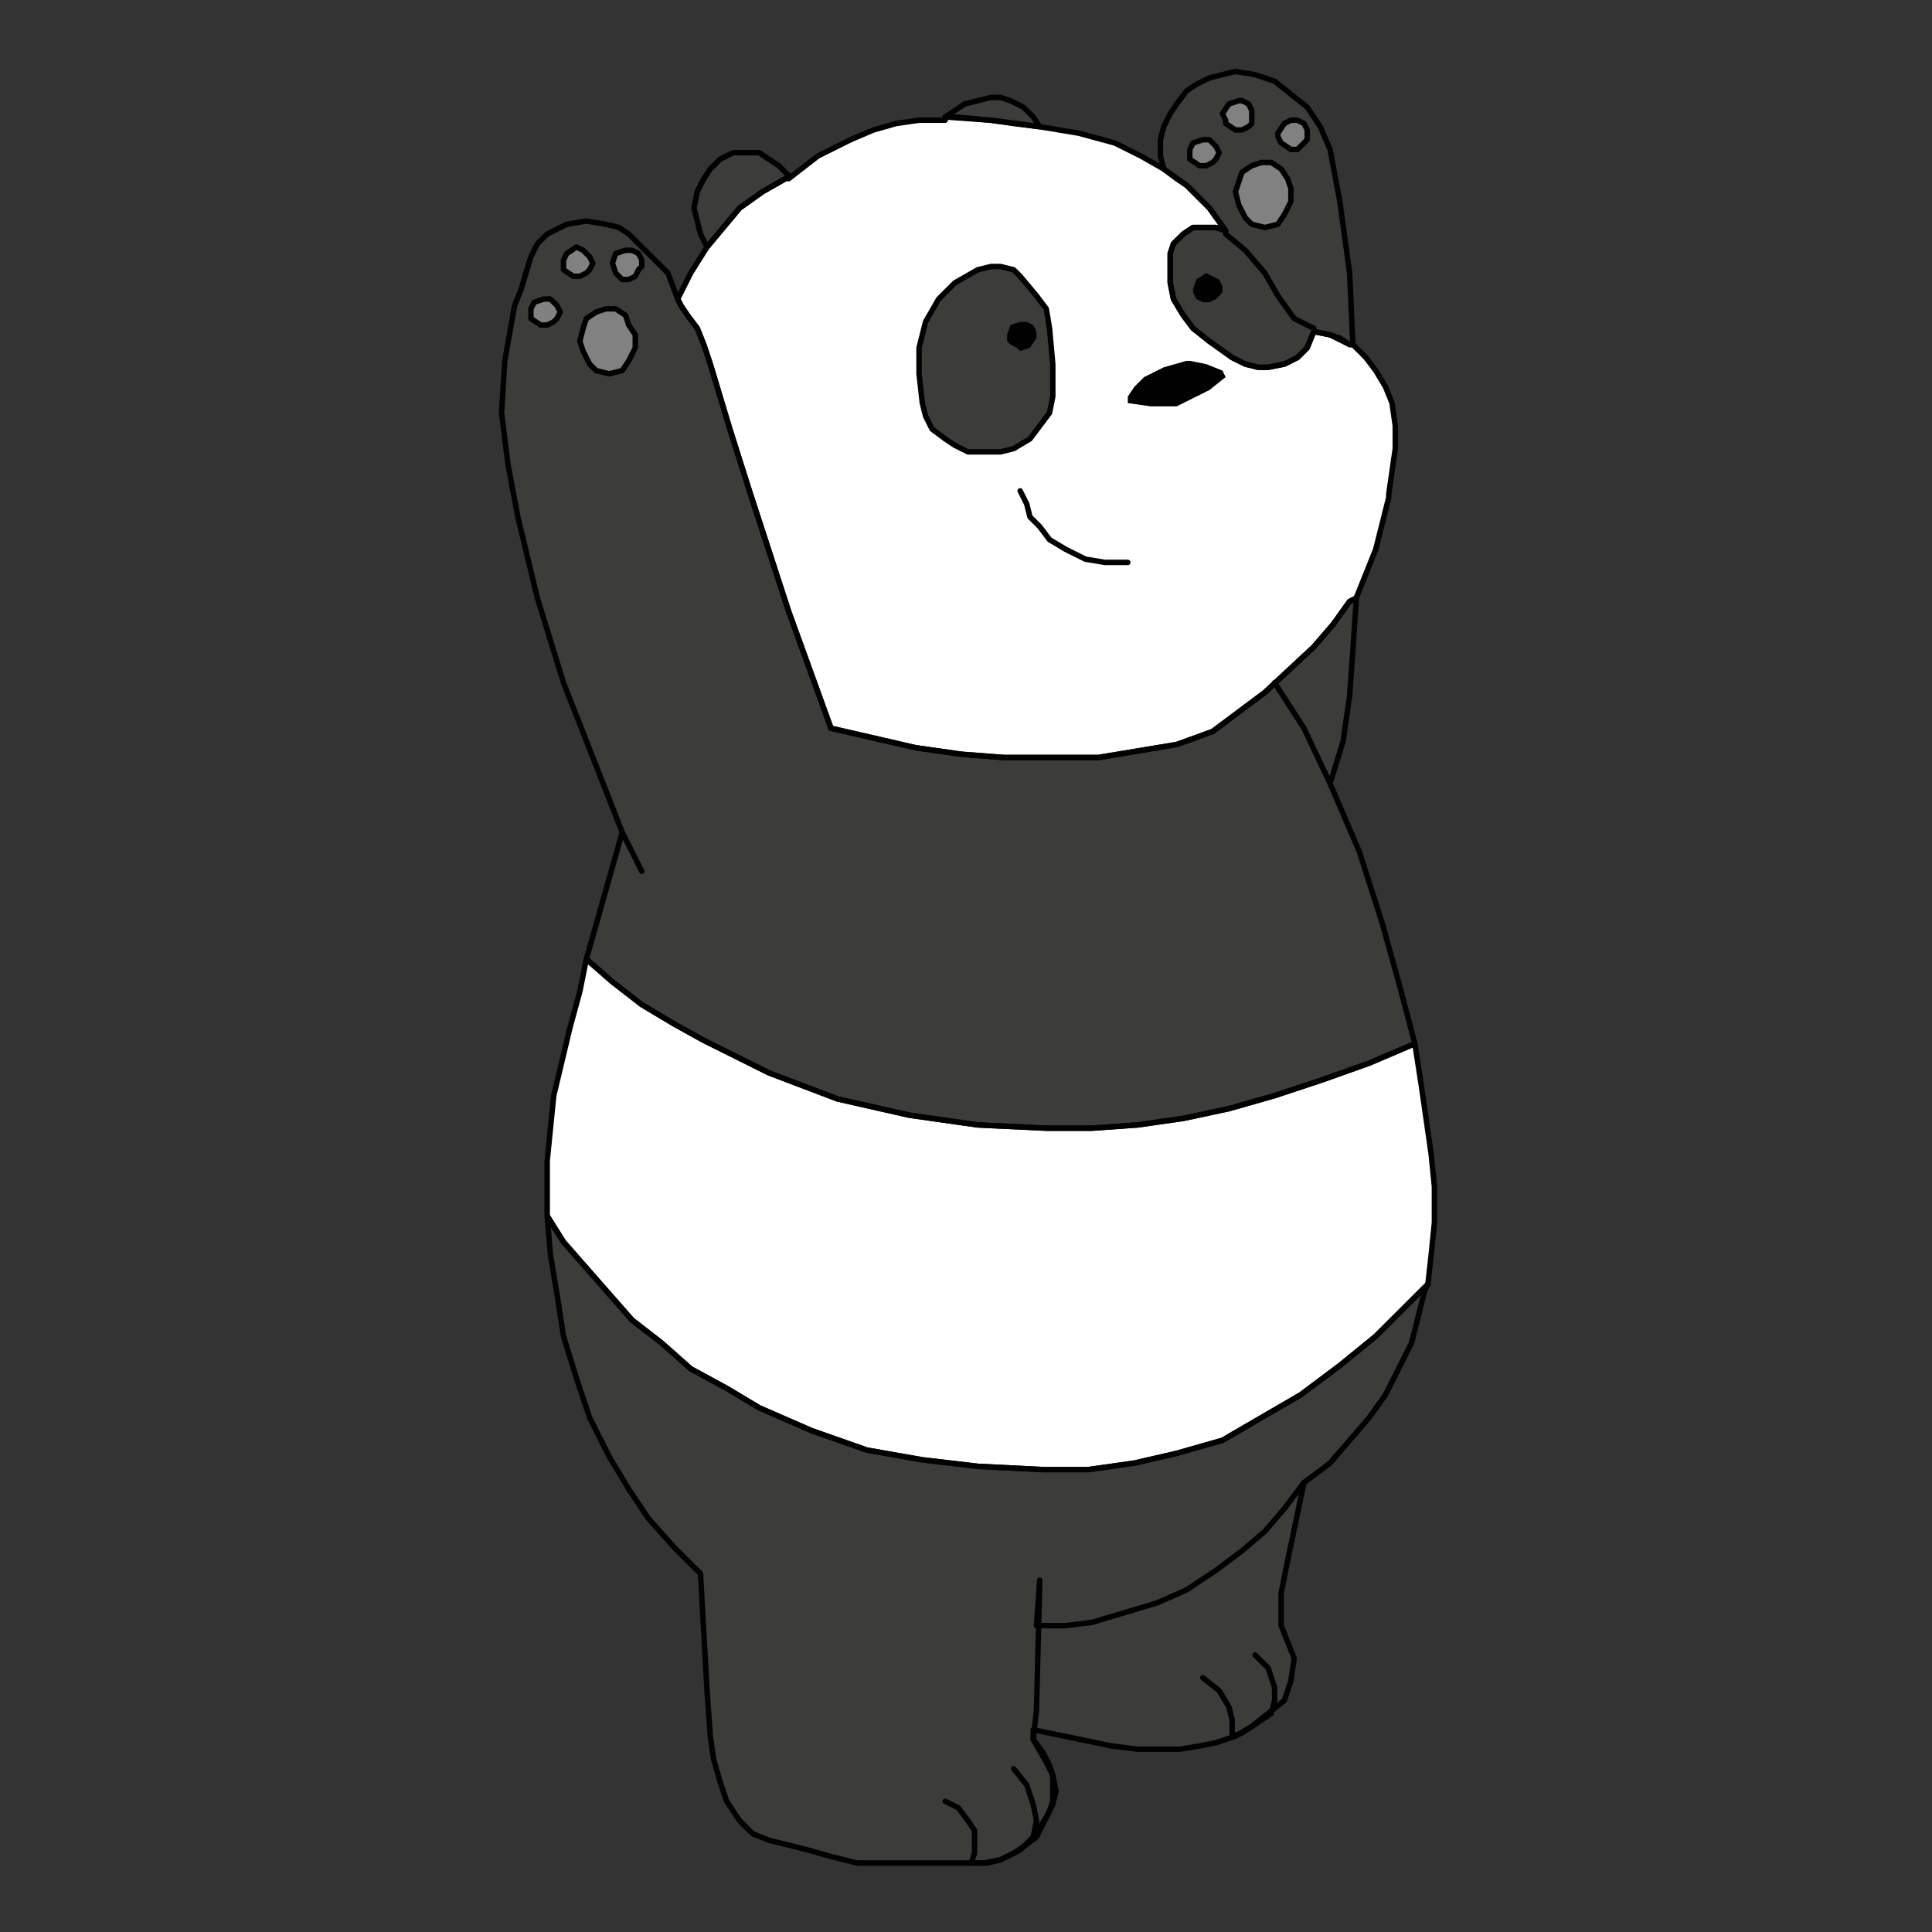 <?xml version="1.0" encoding="utf-8"?>
<!-- Generator: Adobe Illustrator 17.0.0, SVG Export Plug-In . SVG Version: 6.00 Build 0)  -->
<!DOCTYPE svg PUBLIC "-//W3C//DTD SVG 1.1//EN" "http://www.w3.org/Graphics/SVG/1.1/DTD/svg11.dtd">
<svg version="1.1" id="Layer_1" xmlns="http://www.w3.org/2000/svg" xmlns:xlink="http://www.w3.org/1999/xlink" x="0px" y="0px"
	 width="708.661px" height="708.661px" viewBox="66.614 -56.691 708.661 708.661"
	 enable-background="new 66.614 -56.691 708.661 708.661" xml:space="preserve">
<rect x="66.614" y="-56.691" width="708.661" height="708.661" fill="#333333" stroke="none"/>
<g>
	<polygon fill="#3C3C3B" points="406.118,626.663 419.278,626.663 428.85,626.663 433.635,625.47 438.422,623.086 442.012,620.701 
		446.797,617.122 449.189,612.352 451.582,607.58 452.78,604.004 452.78,599.233 452.78,594.462 451.582,590.883 449.189,586.113 
		445.601,581.342 445.601,577.765 474.315,583.728 483.889,584.921 494.655,584.921 499.441,584.921 506.621,583.728 
		512.602,582.536 519.782,580.15 525.763,576.572 531.745,571.801 537.726,567.03 540.122,559.875 541.317,551.529 538.925,545.563 
		536.531,539.6 536.531,533.637 536.531,527.672 538.925,515.748 544.905,487.123 554.477,479.97 561.657,471.619 568.834,463.271 
		574.818,454.922 579.603,445.38 584.39,435.841 586.783,426.298 589.175,416.756 590.371,414.372 580.799,423.914 571.23,433.454 
		558.067,444.189 543.711,454.922 529.353,463.271 514.994,471.619 498.244,476.39 482.689,479.97 465.941,482.354 449.189,482.354 
		425.26,481.161 404.921,478.774 384.582,475.199 364.242,468.042 345.099,459.692 333.134,452.537 319.974,445.38 309.205,435.841 
		298.436,427.492 290.061,417.95 281.686,408.408 273.312,398.867 267.329,389.325 268.525,403.637 270.919,417.95 273.312,433.454 
		278.097,448.96 282.882,463.271 290.061,477.583 297.241,489.509 304.42,500.242 313.99,510.977 323.562,520.519 325.955,563.453 
		327.152,580.15 328.347,588.499 330.741,596.847 333.134,604.004 337.919,611.159 342.706,615.93 348.688,618.317 363.045,621.892 
		371.42,624.279 380.992,626.663 400.136,626.663 404.921,626.663 	"/>
	<polygon fill="#3C3C3B" points="281.686,295.106 291.257,303.455 302.026,311.804 313.99,318.958 324.759,324.923 348.688,336.847 
		373.813,346.391 400.136,352.355 425.26,355.933 450.385,357.125 467.136,357.125 483.889,355.933 500.637,353.546 517.39,349.968 
		534.138,345.197 552.085,339.234 568.834,333.272 585.586,326.116 579.603,303.455 573.622,281.987 565.246,255.748 
		554.477,230.703 559.264,215.197 561.657,198.502 562.854,181.803 564.051,163.914 564.051,162.722 564.051,162.722 
		561.657,163.914 555.674,172.263 548.495,180.612 530.55,197.308 520.976,204.464 511.406,211.621 498.244,216.392 
		483.889,218.777 469.53,221.161 455.173,221.161 439.618,221.161 434.832,221.161 419.278,219.968 402.528,217.583 
		386.974,214.006 371.42,210.428 355.866,167.492 341.509,123.365 334.33,100.704 327.152,76.85 324.759,69.694 322.365,63.73 
		318.776,58.961 316.383,55.382 315.187,52.997 315.187,52.997 315.187,52.997 311.598,43.456 304.42,36.3 297.241,29.145 
		293.651,26.759 288.866,25.567 281.686,24.374 274.507,25.567 267.329,29.145 263.74,32.722 261.347,37.493 257.757,49.419 
		255.365,55.382 251.775,75.659 250.578,94.74 252.971,113.823 256.56,132.905 263.74,162.722 273.312,193.731 284.079,221.161 
		294.847,248.591 	"/>
	<polygon fill="#3C3C3B" points="509.013,26.759 504.227,26.759 500.637,29.145 497.049,32.722 495.853,36.3 495.853,47.035 
		497.049,52.997 500.637,58.961 504.227,63.73 510.21,68.501 518.585,74.465 523.37,76.85 528.156,78.043 531.745,78.043 
		537.726,76.85 542.514,74.465 546.102,70.888 548.495,64.924 554.477,66.116 561.657,69.694 562.854,69.694 561.657,43.456 
		558.067,17.218 554.477,-1.865 550.89,-10.213 546.102,-17.369 540.122,-22.139 534.138,-26.91 526.959,-29.297 519.782,-30.488 
		514.994,-29.297 510.21,-28.103 505.422,-25.718 501.834,-23.333 498.244,-18.562 495.853,-14.984 493.458,-10.213 492.262,-5.443 
		492.262,0.521 493.458,5.291 493.458,5.291 501.834,11.255 510.21,19.603 516.191,27.951 512.602,26.759 	"/>
	<polygon fill="#3C3C3B" points="340.312,-0.672 335.527,-0.672 330.741,1.713 327.152,5.291 324.759,8.87 322.365,13.641 
		321.17,19.603 322.365,24.374 323.562,29.145 325.955,33.916 331.937,26.759 337.919,19.603 346.296,13.641 354.67,8.87 
		355.866,7.676 352.278,4.099 348.688,1.713 345.099,-0.672 	"/>
	<polygon fill="#3C3C3B" points="413.296,-13.791 430.046,-12.598 447.994,-10.213 447.994,-10.213 445.601,-13.791 
		442.012,-17.369 437.225,-19.755 433.635,-20.947 430.046,-20.947 425.26,-19.755 420.475,-18.562 416.886,-16.176 	"/>
	<polygon fill="#3C3C3B" points="433.635,41.071 438.422,42.264 440.815,44.649 446.797,51.804 450.385,56.575 451.582,63.73 
		452.78,76.85 452.78,88.778 451.582,94.74 447.994,99.511 444.404,104.281 438.422,107.859 433.635,109.053 426.456,109.053 
		421.672,109.053 416.886,106.668 413.296,104.281 408.511,100.704 406.118,95.933 404.921,91.162 403.724,80.429 403.724,70.888 
		404.921,66.116 406.118,61.346 410.903,52.997 416.886,47.035 425.26,42.264 430.046,41.071 	"/>
	<path fill="#FFFFFF" d="M315.187,52.997l1.196,2.385l2.393,3.578l3.59,4.771l2.394,5.964l2.393,7.155l7.179,23.853l7.179,22.661
		l14.357,44.129l15.554,42.935l15.554,3.578l15.554,3.577l16.75,2.385l15.554,1.193h4.784h13.163h2.393h14.357l14.359-2.385
		l14.356-2.385l13.16-4.771l9.572-7.156l9.573-7.155l17.945-16.696l7.179-8.349l5.982-8.349l2.394-1.191l7.179-17.89l4.784-19.082
		v-1.191l2.393-16.698v-8.348l-1.196-8.348l-2.394-5.964l-3.588-5.964l-3.592-4.771l-4.784-4.771l0,0h-1.197l-3.591-2.385
		l-3.59-1.193l-5.982-1.191L546.1,70.89l-3.59,3.577l-4.787,2.385l-5.981,1.193h-1.196h-2.394l-4.785-1.193l-4.785-2.385
		l-8.375-5.964l-5.984-4.771l-3.59-4.771l-3.588-5.964l-1.197-5.964V36.3l1.197-3.578l3.588-3.577l3.59-2.385h4.787h3.59l3.59,1.191
		l-5.981-8.349l-8.376-8.348l-3.59-2.385l-4.787-3.578l-8.373-4.771l-9.572-4.771l-13.16-3.578l-14.359-2.385l0,0l0,0l-9.572-1.193
		l-8.376-1.191l-13.159-1.193h-3.59l0,0v1.193h-9.572l-8.373,1.191l-8.376,2.385l-8.373,3.578l-11.966,5.964l-10.767,8.349l0,0
		V7.675l-1.196,1.193l-8.375,4.771l-8.375,5.962l-5.982,7.156l-5.982,7.155l0,0l0,0l-5.982,9.541L315.187,52.997L315.187,52.997z
		 M433.635,41.071l4.785,1.193l2.394,2.385l5.981,7.155l3.59,4.771l1.197,7.155l1.198,13.12v11.927l-1.198,5.964l-3.59,4.771
		l-3.59,4.77l-4.787,2.387l-5.981,2.385h-4.785h-2.394h-4.784l-4.785-2.385l-3.59-2.387l-4.785-3.577l-2.393-4.771l-1.197-4.771
		l-1.197-10.733V70.89l1.197-4.772l1.197-4.771l4.785-8.348l5.982-5.964l7.178-4.771l3.59-1.193h3.591L433.635,41.071
		L433.635,41.071z"/>
	<polygon fill="#FFFFFF" points="267.329,389.325 273.312,398.867 281.686,408.408 290.061,417.95 298.436,427.492 309.205,435.841 
		319.974,445.38 333.134,452.537 345.099,459.692 364.242,468.042 384.582,475.199 404.921,478.774 425.26,481.161 449.189,482.354 
		465.941,482.354 482.689,479.97 498.244,476.39 514.994,471.619 529.353,463.271 543.711,454.922 558.067,444.189 571.23,433.454 
		580.799,423.914 590.371,414.372 591.568,403.637 592.765,391.712 592.765,378.592 591.568,366.665 587.978,341.621 
		585.586,326.116 568.834,333.272 552.085,339.234 534.138,345.197 517.39,349.968 500.637,353.546 483.889,355.933 
		467.136,357.125 450.385,357.125 425.26,355.933 400.136,352.355 373.813,346.391 348.688,336.847 324.759,324.923 313.99,318.958 
		302.026,311.804 291.257,303.455 281.686,295.106 279.294,307.033 275.704,320.152 269.722,345.197 268.525,357.125 
		267.329,369.052 	"/>
	<polygon fill="#818181" points="288.866,56.575 292.455,56.575 296.044,58.961 297.241,62.539 299.633,66.116 299.633,70.888 
		297.241,75.659 294.847,79.236 290.061,80.429 285.276,79.236 282.882,76.85 280.489,72.079 279.294,68.501 280.489,63.73 
		281.686,60.153 285.276,57.768 	"/>
	<polygon fill="#818181" points="266.132,52.997 268.525,52.997 269.722,54.19 270.919,55.382 272.115,57.768 270.919,60.153 
		269.722,61.346 267.329,62.539 264.937,62.539 261.347,60.153 261.347,58.961 261.347,56.575 262.543,54.19 	"/>
	<polygon fill="#818181" points="278.097,33.916 280.489,35.107 281.686,36.3 282.882,37.493 284.079,39.878 282.882,42.264 
		281.686,43.456 279.294,44.649 276.901,44.649 273.312,42.264 273.312,38.685 274.507,36.3 	"/>
	<polygon fill="#818181" points="296.044,35.107 298.436,35.107 300.83,36.3 302.026,38.685 302.026,41.071 300.83,42.264 
		299.633,44.649 297.241,45.842 294.847,45.842 292.455,43.456 291.257,39.878 292.455,36.3 	"/>
	<polygon fill="#818181" points="529.353,2.906 532.942,2.906 536.531,5.291 538.925,8.87 540.122,12.447 540.122,17.218 
		537.726,21.988 535.335,25.567 530.55,26.759 525.763,25.567 523.37,23.181 520.976,18.41 519.782,13.641 520.976,10.061 
		522.173,6.484 525.763,4.099 	"/>
	<polygon fill="#818181" points="507.816,-5.443 510.21,-5.443 511.406,-4.25 512.602,-3.058 513.797,-0.672 512.602,1.713 
		511.406,2.906 509.013,4.099 506.621,4.099 503.03,1.713 503.03,-1.865 504.227,-4.25 	"/>
	<polygon fill="#818181" points="520.976,-19.755 522.173,-19.755 524.566,-18.562 525.763,-16.176 525.763,-13.791 
		525.763,-11.407 524.566,-10.213 522.173,-9.02 519.782,-9.02 516.191,-11.407 516.191,-12.598 514.994,-14.984 517.39,-18.562 	
		"/>
	<polygon fill="#818181" points="540.122,-12.598 542.514,-12.598 544.905,-11.407 546.102,-9.02 546.102,-6.636 546.102,-5.443 
		543.711,-3.058 542.514,-1.865 540.122,-1.865 536.531,-4.25 535.335,-6.636 535.335,-7.827 537.726,-11.407 	"/>
	
		<polyline fill="none" stroke="#010101" stroke-width="2" stroke-linecap="round" stroke-linejoin="round" stroke-miterlimit="10" points="
		413.296,604.004 418.083,606.389 421.672,611.159 424.065,614.738 424.065,618.317 424.065,623.086 422.869,626.663 
		427.653,626.663 433.635,625.47 440.815,621.892 445.601,617.122 446.797,611.159 445.601,605.198 443.209,598.04 438.422,592.078 
		443.209,598.04 445.601,605.198 446.797,611.159 445.601,617.122 450.385,609.967 452.78,605.198 453.976,600.427 452.78,594.462 
		450.385,589.692 445.601,581.342 446.797,570.61 447.994,522.903 446.797,539.6 457.564,539.6 467.136,538.407 479.102,534.83 
		491.065,531.252 501.834,526.481 512.602,519.325 522.173,512.169 530.55,505.013 537.726,496.665 544.905,487.123 	"/>
	
		<polyline fill="none" stroke="#010101" stroke-width="2" stroke-linecap="round" stroke-linejoin="round" stroke-miterlimit="10" points="
		507.816,558.682 513.797,563.453 517.39,569.417 518.585,574.188 518.585,580.15 522.173,578.959 532.942,571.801 534.138,567.03 
		534.138,562.26 531.745,555.104 526.959,550.334 	"/>
	
		<polygon fill="none" stroke="#010101" stroke-width="2" stroke-linecap="round" stroke-linejoin="round" stroke-miterlimit="10" points="
		406.118,626.663 404.921,626.663 400.136,626.663 380.992,626.663 371.42,624.279 363.045,621.892 348.688,618.317 342.706,615.93 
		337.919,611.159 333.134,604.004 330.741,596.847 328.347,588.499 327.152,580.15 325.955,563.453 323.562,520.519 313.99,510.977 
		304.42,500.242 297.241,489.509 290.061,477.583 282.882,463.271 278.097,448.96 273.312,433.454 270.919,417.95 268.525,403.637 
		267.329,389.325 273.312,398.867 281.686,408.408 290.061,417.95 298.436,427.492 309.205,435.841 319.974,445.38 333.134,452.537 
		345.099,459.692 364.242,468.042 384.582,475.199 404.921,478.774 425.26,481.161 449.189,482.354 465.941,482.354 482.689,479.97 
		498.244,476.39 514.994,471.619 529.353,463.271 543.711,454.922 558.067,444.189 571.23,433.454 580.799,423.914 590.371,414.372 
		589.175,416.756 586.783,426.298 584.39,435.841 579.603,445.38 574.818,454.922 568.834,463.271 561.657,471.619 554.477,479.97 
		544.905,487.123 538.925,515.748 536.531,527.672 536.531,533.637 536.531,539.6 538.925,545.563 541.317,551.529 540.122,559.875 
		537.726,567.03 531.745,571.801 525.763,576.572 519.782,580.15 512.602,582.536 506.621,583.728 499.441,584.921 494.655,584.921 
		483.889,584.921 474.315,583.728 445.601,577.765 445.601,581.342 449.189,586.113 451.582,590.883 452.78,594.462 452.78,599.233 
		452.78,604.004 451.582,607.58 449.189,612.352 446.797,617.122 442.012,620.701 438.422,623.086 433.635,625.47 428.85,626.663 
		419.278,626.663 	"/>
	
		<polygon fill="none" stroke="#010101" stroke-width="2" stroke-linecap="round" stroke-linejoin="round" stroke-miterlimit="10" points="
		267.329,389.325 267.329,369.052 268.525,357.125 269.722,345.197 275.704,320.152 279.294,307.033 281.686,295.106 
		291.257,303.455 302.026,311.804 313.99,318.958 324.759,324.923 348.688,336.847 373.813,346.391 400.136,352.355 425.26,355.933 
		450.385,357.125 467.136,357.125 483.889,355.933 500.637,353.546 517.39,349.968 534.138,345.197 552.085,339.234 
		568.834,333.272 585.586,326.116 587.978,341.621 591.568,366.665 592.765,378.592 592.765,391.712 591.568,403.637 
		590.371,414.372 580.799,423.914 571.23,433.454 558.067,444.189 543.711,454.922 529.353,463.271 514.994,471.619 498.244,476.39 
		482.689,479.97 465.941,482.354 449.189,482.354 425.26,481.161 404.921,478.774 384.582,475.199 364.242,468.042 345.099,459.692 
		333.134,452.537 319.974,445.38 309.205,435.841 298.436,427.492 290.061,417.95 281.686,408.408 273.312,398.867 	"/>
	
		<polyline fill="none" stroke="#010101" stroke-width="2" stroke-linecap="round" stroke-linejoin="round" stroke-miterlimit="10" points="
		534.138,193.731 544.905,210.428 554.477,230.703 	"/>
	
		<line fill="none" stroke="#010101" stroke-width="2" stroke-linecap="round" stroke-linejoin="round" stroke-miterlimit="10" x1="302.026" y1="262.904" x2="294.847" y2="248.591"/>
	
		<polygon fill="none" stroke="#010101" stroke-width="2" stroke-linecap="round" stroke-linejoin="round" stroke-miterlimit="10" points="
		281.686,295.106 294.847,248.591 284.079,221.161 273.312,193.731 263.74,162.722 256.56,132.905 252.971,113.823 250.578,94.74 
		251.775,75.659 255.365,55.382 257.757,49.419 261.347,37.493 263.74,32.722 267.329,29.145 274.507,25.567 281.686,24.374 
		288.866,25.567 293.651,26.759 297.241,29.145 304.42,36.3 311.598,43.456 315.187,52.997 315.187,52.997 315.187,52.997 
		316.383,55.382 318.776,58.961 322.365,63.73 324.759,69.694 327.152,76.85 334.33,100.704 341.509,123.365 355.866,167.492 
		371.42,210.428 386.974,214.006 402.528,217.583 419.278,219.968 434.832,221.161 439.618,221.161 455.173,221.161 469.53,221.161 
		483.889,218.777 498.244,216.392 511.406,211.621 520.976,204.464 530.55,197.308 548.495,180.612 555.674,172.263 
		561.657,163.914 564.051,162.722 564.051,162.722 564.051,163.914 562.854,181.803 561.657,198.502 559.264,215.197 
		554.477,230.703 565.246,255.748 573.622,281.987 579.603,303.455 585.586,326.116 568.834,333.272 552.085,339.234 
		534.138,345.197 517.39,349.968 500.637,353.546 483.889,355.933 467.136,357.125 450.385,357.125 425.26,355.933 400.136,352.355 
		373.813,346.391 348.688,336.847 324.759,324.923 313.99,318.958 302.026,311.804 291.257,303.455 	"/>
	
		<polyline fill="none" stroke="#010101" stroke-width="2" stroke-linecap="round" stroke-linejoin="round" stroke-miterlimit="10" points="
		480.298,149.602 471.923,149.602 464.744,148.409 457.564,144.833 451.582,141.254 447.994,136.483 444.404,132.905 
		443.209,128.134 440.815,123.365 	"/>
	<polygon fill="#010101" points="440.815,61.346 443.209,61.346 445.601,62.539 446.797,64.924 446.797,67.31 444.404,70.888 
		440.815,72.079 439.618,70.888 437.225,69.694 436.029,68.501 436.029,66.116 437.225,62.539 	"/>
	<polygon fill="#010101" points="509.013,43.456 511.406,44.649 513.797,45.842 514.994,48.227 514.994,50.612 512.602,52.997 
		510.21,54.19 507.816,54.19 505.422,52.997 504.227,50.612 504.227,49.419 505.422,45.842 	"/>
	<polygon fill="#010101" points="503.03,75.659 501.834,75.659 493.458,78.043 486.281,81.621 482.689,85.2 480.298,88.778 
		480.298,91.162 488.673,92.355 489.87,92.355 498.244,92.355 505.422,88.778 510.21,86.391 516.191,81.621 514.994,79.236 
		509.013,76.85 	"/>
	
		<polygon fill="none" stroke="#010101" stroke-width="2" stroke-linecap="round" stroke-linejoin="round" stroke-miterlimit="10" points="
		433.635,41.071 438.422,42.264 440.815,44.649 446.797,51.804 450.385,56.575 451.582,63.73 452.78,76.85 452.78,88.778 
		451.582,94.74 447.994,99.511 444.404,104.281 438.422,107.859 433.635,109.053 426.456,109.053 421.672,109.053 416.886,106.668 
		413.296,104.281 408.511,100.704 406.118,95.933 404.921,91.162 403.724,80.429 403.724,70.888 404.921,66.116 406.118,61.346 
		410.903,52.997 416.886,47.035 425.26,42.264 430.046,41.071 	"/>
	
		<polyline fill="none" stroke="#010101" stroke-width="2" stroke-linecap="round" stroke-linejoin="round" stroke-miterlimit="10" points="
		516.191,29.145 523.37,35.107 530.55,43.456 535.335,51.804 541.317,60.153 548.495,63.73 	"/>
	
		<polygon fill="none" stroke="#010101" stroke-width="2" stroke-linecap="round" stroke-linejoin="round" stroke-miterlimit="10" points="
		509.013,26.759 512.602,26.759 516.191,27.951 510.21,19.603 501.834,11.255 493.458,5.291 493.458,5.291 492.262,0.521 
		492.262,-5.443 493.458,-10.213 495.853,-14.984 498.244,-18.562 501.834,-23.333 505.422,-25.718 510.21,-28.103 514.994,-29.297 
		519.782,-30.488 526.959,-29.297 534.138,-26.91 540.122,-22.139 546.102,-17.369 550.89,-10.213 554.477,-1.865 558.067,17.218 
		561.657,43.456 562.854,69.694 561.657,69.694 554.477,66.116 548.495,64.924 546.102,70.888 542.514,74.465 537.726,76.85 
		531.745,78.043 528.156,78.043 523.37,76.85 518.585,74.465 510.21,68.501 504.227,63.73 500.637,58.961 497.049,52.997 
		495.853,47.035 495.853,36.3 497.049,32.722 500.637,29.145 504.227,26.759 	"/>
	
		<polygon fill="none" stroke="#010101" stroke-width="2" stroke-linecap="round" stroke-linejoin="round" stroke-miterlimit="10" points="
		529.353,2.906 532.942,2.906 536.531,5.291 538.925,8.87 540.122,12.447 540.122,17.218 537.726,21.988 535.335,25.567 
		530.55,26.759 525.763,25.567 523.37,23.181 520.976,18.41 519.782,13.641 520.976,10.061 522.173,6.484 525.763,4.099 	"/>
	
		<polygon fill="none" stroke="#010101" stroke-width="2" stroke-linecap="round" stroke-linejoin="round" stroke-miterlimit="10" points="
		540.122,-12.598 542.514,-12.598 544.905,-11.407 546.102,-9.02 546.102,-6.636 546.102,-5.443 543.711,-3.058 542.514,-1.865 
		540.122,-1.865 536.531,-4.25 535.335,-6.636 535.335,-7.827 537.726,-11.407 	"/>
	
		<polygon fill="none" stroke="#010101" stroke-width="2" stroke-linecap="round" stroke-linejoin="round" stroke-miterlimit="10" points="
		520.976,-19.755 522.173,-19.755 524.566,-18.562 525.763,-16.176 525.763,-13.791 525.763,-11.407 524.566,-10.213 522.173,-9.02 
		519.782,-9.02 516.191,-11.407 516.191,-12.598 514.994,-14.984 517.39,-18.562 	"/>
	
		<polygon fill="none" stroke="#010101" stroke-width="2" stroke-linecap="round" stroke-linejoin="round" stroke-miterlimit="10" points="
		507.816,-5.443 510.21,-5.443 511.406,-4.25 512.602,-3.058 513.797,-0.672 512.602,1.713 511.406,2.906 509.013,4.099 
		506.621,4.099 503.03,1.713 503.03,-1.865 504.227,-4.25 	"/>
	
		<polygon fill="none" stroke="#010101" stroke-width="2" stroke-linecap="round" stroke-linejoin="round" stroke-miterlimit="10" points="
		315.187,52.997 319.974,43.456 325.955,33.916 325.955,33.916 325.955,33.916 331.937,26.759 337.919,19.603 346.296,13.641 
		354.67,8.87 355.866,7.676 355.866,8.87 355.866,8.87 366.634,0.521 378.599,-5.443 386.974,-9.02 395.351,-11.407 
		403.724,-12.598 413.296,-12.598 413.296,-13.791 413.296,-13.791 416.886,-13.791 430.046,-12.598 438.422,-11.407 
		447.994,-10.213 447.994,-10.213 447.994,-10.213 462.352,-7.827 475.512,-4.25 485.084,0.521 493.458,5.291 498.244,8.87 
		501.834,11.255 510.21,19.603 516.191,27.951 512.602,26.759 509.013,26.759 504.227,26.759 500.637,29.145 497.049,32.722 
		495.853,36.3 495.853,47.035 497.049,52.997 500.637,58.961 504.227,63.73 510.21,68.501 518.585,74.465 523.37,76.85 
		528.156,78.043 530.55,78.043 531.745,78.043 537.726,76.85 542.514,74.465 546.102,70.888 548.495,64.924 554.477,66.116 
		558.067,67.31 561.657,69.694 562.854,69.694 562.854,69.694 567.639,74.465 571.23,79.236 574.818,85.2 577.211,91.162 
		578.406,99.511 578.406,107.859 576.014,124.557 576.014,125.749 571.23,144.833 564.051,162.722 561.657,163.914 555.674,172.263 
		548.495,180.612 530.55,197.308 520.976,204.464 511.406,211.621 498.244,216.392 483.889,218.777 469.53,221.161 455.173,221.161 
		452.78,221.161 439.618,221.161 434.832,221.161 419.278,219.968 402.528,217.583 386.974,214.006 371.42,210.428 355.866,167.492 
		341.509,123.365 334.33,100.704 327.152,76.85 324.759,69.694 322.365,63.73 318.776,58.961 316.383,55.382 	"/>
	
		<polygon fill="none" stroke="#010101" stroke-width="2" stroke-linecap="round" stroke-linejoin="round" stroke-miterlimit="10" points="
		413.296,-13.791 416.886,-16.176 420.475,-18.562 425.26,-19.755 430.046,-20.947 433.635,-20.947 437.225,-19.755 
		442.012,-17.369 445.601,-13.791 447.994,-10.213 447.994,-10.213 430.046,-12.598 	"/>
	
		<polygon fill="none" stroke="#010101" stroke-width="2" stroke-linecap="round" stroke-linejoin="round" stroke-miterlimit="10" points="
		340.312,-0.672 345.099,-0.672 348.688,1.713 352.278,4.099 355.866,7.676 354.67,8.87 346.296,13.641 337.919,19.603 
		331.937,26.759 325.955,33.916 323.562,29.145 322.365,24.374 321.17,19.603 322.365,13.641 324.759,8.87 327.152,5.291 
		330.741,1.713 335.527,-0.672 	"/>
	
		<polygon fill="none" stroke="#010101" stroke-width="2" stroke-linecap="round" stroke-linejoin="round" stroke-miterlimit="10" points="
		296.044,35.107 298.436,35.107 300.83,36.3 302.026,38.685 302.026,41.071 300.83,42.264 299.633,44.649 297.241,45.842 
		294.847,45.842 292.455,43.456 291.257,39.878 292.455,36.3 	"/>
	
		<polygon fill="none" stroke="#010101" stroke-width="2" stroke-linecap="round" stroke-linejoin="round" stroke-miterlimit="10" points="
		278.097,33.916 280.489,35.107 281.686,36.3 282.882,37.493 284.079,39.878 282.882,42.264 281.686,43.456 279.294,44.649 
		276.901,44.649 273.312,42.264 273.312,38.685 274.507,36.3 	"/>
	
		<polygon fill="none" stroke="#010101" stroke-width="2" stroke-linecap="round" stroke-linejoin="round" stroke-miterlimit="10" points="
		266.132,52.997 268.525,52.997 269.722,54.19 270.919,55.382 272.115,57.768 270.919,60.153 269.722,61.346 267.329,62.539 
		264.937,62.539 261.347,60.153 261.347,58.961 261.347,56.575 262.543,54.19 	"/>
	
		<polygon fill="none" stroke="#010101" stroke-width="2" stroke-linecap="round" stroke-linejoin="round" stroke-miterlimit="10" points="
		288.866,56.575 292.455,56.575 296.044,58.961 297.241,62.539 299.633,66.116 299.633,70.888 297.241,75.659 294.847,79.236 
		290.061,80.429 285.276,79.236 282.882,76.85 280.489,72.079 279.294,68.501 280.489,63.73 281.686,60.153 285.276,57.768 	"/>
</g>
</svg>
